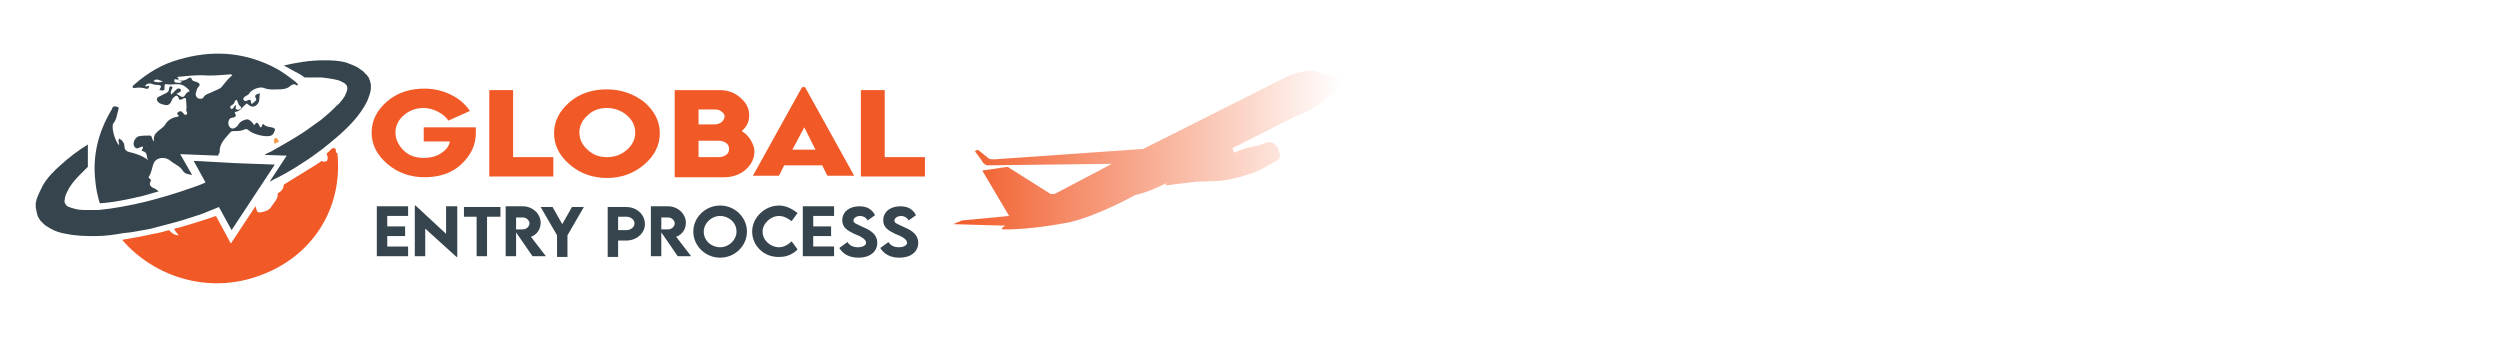 <svg xmlns="http://www.w3.org/2000/svg" xmlns:xlink="http://www.w3.org/1999/xlink" id="Layer_1" x="0px" y="0px" viewBox="0 0 335.7 46.6" style="enable-background:new 0 0 335.7 46.6;" xml:space="preserve"><style type="text/css">	.st0{fill:#F15A27;}	.st1{fill:#36454D;}	.st2{fill:#EF9D4B;}	.st3{fill:url(#SVGID_1_);}</style><path class="st0" d="M61.9,22.1c-1.3,1.2-3,1.7-4.9,1.7c-1.9,0-3.6-0.6-5-1.8c-1.4-1.2-2.1-2.6-2.1-4.2c0-1.6,0.7-3,2.1-4.2  c1.4-1.2,3.1-1.7,5-1.7c1.3,0,2.5,0.3,3.5,0.8c1.1,0.5,2,1.3,2.6,2.2l-2.9,1.3c-0.3-0.5-0.8-0.9-1.4-1.2c-0.6-0.3-1.2-0.5-1.9-0.5  c-1,0-1.9,0.3-2.7,1c-0.7,0.6-1.1,1.4-1.1,2.3c0,0.9,0.4,1.7,1.1,2.4c0.7,0.7,1.6,1,2.7,1c0.9,0,1.7-0.2,2.3-0.6  c0.6-0.4,1.1-0.9,1.2-1.6h-3.5v-1.9h7v0.7C63.9,19.5,63.2,20.9,61.9,22.1z"></path><path class="st0" d="M65.7,23.6V12.1h3.2v9h5.4v2.6H65.7z"></path><path class="st0" d="M86.5,22.1c-1.4,1.2-3.1,1.8-5,1.8s-3.6-0.6-5-1.8c-1.4-1.2-2.1-2.6-2.1-4.2c0-1.6,0.7-3,2.1-4.2  c1.4-1.2,3.1-1.7,5-1.7s3.6,0.6,5,1.7c1.4,1.2,2.1,2.6,2.1,4.2C88.6,19.5,87.9,20.9,86.5,22.1z M81.5,21.1c1,0,1.9-0.3,2.7-1  c0.7-0.6,1.1-1.4,1.1-2.3c0-0.9-0.4-1.7-1.1-2.3c-0.7-0.6-1.6-1-2.7-1c-1,0-1.9,0.3-2.6,1c-0.7,0.6-1.1,1.4-1.1,2.3  c0,0.9,0.4,1.7,1.1,2.3C79.6,20.8,80.5,21.1,81.5,21.1z"></path><path class="st0" d="M90.6,23.6V12.1h6c1.1,0,2,0.3,2.8,1c0.8,0.7,1.2,1.4,1.2,2.4c0,0.8-0.3,1.5-1,2.1c0.5,0.3,0.9,0.7,1.2,1.2  c0.3,0.5,0.5,1,0.5,1.5c0,1-0.4,1.8-1.2,2.5c-0.8,0.7-1.8,1-2.9,1H90.6z M93.8,16.7H96c0.3,0,0.6-0.1,0.9-0.3  c0.2-0.2,0.4-0.5,0.4-0.7c0-0.3-0.1-0.5-0.4-0.7c-0.2-0.2-0.5-0.3-0.9-0.3h-2.2V16.7z M93.8,21.1h2.7c0.4,0,0.7-0.1,1-0.3  c0.3-0.2,0.4-0.5,0.4-0.8c0-0.3-0.1-0.6-0.4-0.8c-0.3-0.2-0.6-0.3-1-0.3h-2.7V21.1z"></path><path class="st0" d="M101.1,23.6l6.6-11.9h0.4l6.6,11.9h-3.6l-0.7-1.4h-5.1l-0.7,1.4H101.1z M106.4,20.1h3.1l-1.5-3L106.4,20.1z"></path><path class="st0" d="M115.6,23.6V12.1h3.2v9h5.4v2.6H115.6z"></path><path class="st1" d="M52,29.1v1.3h2.4v1.3H52v1.4h2.8v1.3h-4.2v-6.7h4.2v1.3H52z"></path><path class="st1" d="M61.4,27.7v6.8h-0.1l-4.2-3.8v3.7h-1.4v-6.8h0.1l4.1,3.8v-3.7H61.4z"></path><path class="st1" d="M67.1,29.1h-1.7v5.3H64v-5.3h-1.7v-1.3h4.9V29.1z"></path><path class="st1" d="M71.5,34.4l-2.2-3.2v3.2h-1.4l0-6.7h2.3c1.3,0,2.4,1,2.4,2.2c0,0.9-0.5,1.6-1.3,1.9l2,2.6H71.5z M69.3,30.8  l0.9,0c0.5,0,0.9-0.4,0.9-0.8s-0.4-0.8-0.9-0.8h-0.9V30.8z"></path><path class="st1" d="M74.8,31.6l-2.2-3.8h1.6l1.3,2.3l1.3-2.3h1.6l-2.2,3.8v2.9h-1.4V31.6z"></path><path class="st1" d="M81.6,27.8h2.5c1.4,0,2.5,1,2.5,2.3c0,1.2-1.1,2.2-2.5,2.2H83v2.2h-1.4V27.8z M85.2,30c0-0.5-0.5-0.9-1.1-0.9  H83v1.8l1.1,0C84.7,30.9,85.2,30.5,85.2,30z"></path><path class="st1" d="M91,34.4l-2.2-3.2v3.2h-1.4l0-6.7h2.3c1.3,0,2.4,1,2.4,2.2c0,0.9-0.5,1.6-1.3,1.9l2,2.6H91z M88.8,30.8l0.9,0  c0.5,0,0.9-0.4,0.9-0.8s-0.4-0.8-0.9-0.8h-0.9V30.8z"></path><path class="st1" d="M93.1,31.1c0-1.9,1.6-3.5,3.6-3.5c2,0,3.6,1.6,3.6,3.5c0,1.9-1.6,3.5-3.6,3.5C94.7,34.6,93.1,33,93.1,31.1z   M98.9,31.1c0-1.2-1-2.1-2.2-2.1c-1.2,0-2.2,1-2.2,2.1c0,1.2,1,2.1,2.2,2.1C97.9,33.2,98.9,32.2,98.9,31.1z"></path><path class="st1" d="M101,31.1c0-1.9,1.7-3.5,3.6-3.5c0.9,0,1.7,0.4,2.5,1l-0.8,1.1c-0.5-0.4-1.1-0.7-1.7-0.7c-1.1,0-2.2,1-2.2,2.1  c0,1.2,1.1,2.1,2.2,2.1c0.6,0,1.2-0.3,1.7-0.8l0.8,1.1c-0.6,0.6-1.4,1-2.4,1C102.6,34.6,101,33,101,31.1z"></path><path class="st1" d="M109.2,29.1v1.3h2.4v1.3h-2.4v1.4h2.8v1.3h-4.2v-6.7h4.2v1.3H109.2z"></path><path class="st1" d="M112.7,33.3l1.1-0.8c0.3,0.5,0.8,0.7,1.4,0.7c0.7,0,1.1-0.3,1.1-0.6c0-0.5-0.8-0.9-1.6-1.2  c-0.8-0.4-1.6-0.8-1.6-1.8c0-1.2,1-1.9,2.3-1.9c1,0,1.7,0.4,2.1,1.2l-1,0.7c-0.2-0.4-0.6-0.6-1-0.6c-0.5,0-0.9,0.3-0.9,0.6  c0,0.4,0.5,0.5,1.3,0.9c1.2,0.5,1.9,1.1,1.9,2.1c0,1.2-1,2-2.5,2C114,34.6,113.2,34.1,112.7,33.3z"></path><path class="st1" d="M118.2,33.3l1.1-0.8c0.3,0.5,0.8,0.7,1.4,0.7c0.7,0,1.1-0.3,1.1-0.6c0-0.5-0.8-0.9-1.6-1.2  c-0.8-0.4-1.6-0.8-1.6-1.8c0-1.2,1-1.9,2.3-1.9c1,0,1.7,0.4,2.1,1.2l-1,0.7c-0.2-0.4-0.6-0.6-1-0.6c-0.5,0-0.9,0.3-0.9,0.6  c0,0.4,0.5,0.5,1.3,0.9c1.2,0.5,1.9,1.1,1.9,2.1c0,1.2-1,2-2.5,2C119.5,34.6,118.7,34.1,118.2,33.3z"></path><path class="st1" d="M13.4,27.3c1.7-0.1,3.7-0.5,5.8-1c0.7-0.2,1.4-0.4,2.1-0.6c-0.2-0.2-0.5-0.4-0.8-0.5c-0.3-0.2-0.5-0.4-0.3-0.8  c0.1-0.2,0.1-0.3-0.1-0.4c-0.1-0.1-0.2-0.2-0.1-0.3c0.4-0.6,0.4-1.3,0.7-1.9c0.4-0.7,1.5-0.8,2.2-0.2c0.6,0.5,1.3,0.7,1.7,1.4  c0.3,0.4,0.8,0.4,1.2,0.5l-1.6-2.8l5.1,0.2c0-0.2,0.2-0.3,0.2-0.5c0-0.1,0-0.2,0-0.3c0.1-1,0.9-1.7,1.5-2.4c0.1-0.1,0.3-0.1,0.5-0.1  c0.4,0,0.9,0,1.3-0.2c0.2-0.1,0.4-0.1,0.6,0.1c0.5,0.5,2.3,1,3,0.7c0.3-0.1,0.4-0.4,0.5-0.7c0.1-0.1,0-0.2-0.1-0.3  c-0.5-0.2-1-0.1-1.4-0.5c-0.1-0.1-0.1,0-0.2,0.1c-0.1,0.5-0.3,0.3-0.4,0c-0.1-0.2-0.3-0.5-0.5-0.2c-0.2,0.3-0.2,0.2-0.3,0  c-0.6-0.7-0.8-0.7-1.6-0.3c-0.3,0.2-0.4,0.5-0.6,0.7c-0.4,0.3-0.7,0.4-1,0c-0.2-0.3-0.2-0.8,0.1-1.1c0.3-0.2,1.1,0,0.6-0.8  c0.1,0,0.1-0.1,0.2-0.1c0.6-0.1,0.8-0.6,1.2-0.9c0.2-0.2,0.2-0.3,0.5,0c0.5,0.4,1,0.2,1.3-0.3c0.2-0.4,0.1-0.8,0.2-1.3  c-0.3,0.2-0.9,0.1-0.5,0.8c0.1,0.2-0.3,0.4-0.5,0.6c-0.2,0.1-0.2-0.1-0.2-0.3c-0.1-0.3-0.3-0.2-0.5-0.1c-0.2,0.1-0.4,0.1-0.5-0.1  c-0.1-0.2,0.1-0.4,0.3-0.5c0.2-0.1,0.4-0.2,0.5-0.4c0.3-0.5,1.4-0.9,1.9-0.7c0.7,0.3,1.4,0.2,2.1,0.2c0.5,0,1.1-0.1,1.4-0.4  c0.4-0.3,0.6-0.4,1-0.1C40,11.4,40,11.3,40,11.3c-0.1-0.1-0.2-0.2-0.3-0.3c-0.9-0.7-1.7-1.3-2.6-1.8c-0.3-0.1-0.5-0.3-0.8-0.4l0,0  C32.5,7,28.4,6.7,24,8c-2.2,0.6-4.2,1.8-5.9,3.3c-0.1,0.1-0.3,0.2-0.3,0.4c0.1,0.2,0.3,0.1,0.4,0.1c0.5-0.1,1,0,1.4,0.1  c0.2,0.1,0.3,0,0.4-0.2c0.1-0.3-0.2-0.1-0.3-0.1c-0.1,0-0.2,0-0.2-0.1c0.5-0.6,1-0.1,1.5-0.1c1,0,0.5,0.4,0.4,0.7  c0.7,0.1,0.7,0.1,0.7-0.6c0-0.2,0.1-0.2,0.2-0.2c0.5,0.1,1,0,1.5,0c0.7,0,1.1,0.3,1.5,0.7c0.1,0.1,0.2,0.3,0.1,0.3  c-0.5,0.1-0.5,0.6-0.8,0.7c-0.3,0.1-0.6-0.3-0.9-0.4c0.1-0.1,0.2-0.1,0.2-0.1c0.2-0.1,0.4-0.2,0.4-0.4c0-0.1-0.1-0.2-0.2-0.2  c-0.2-0.1-0.4,0.1-0.5,0.2c-0.2,0.2-0.4,0.4-0.6,0.6c-0.1-0.2-0.1-0.4,0-0.6c0.1-0.2,0.3-0.4,0-0.5c-0.2-0.1-0.3,0.2-0.3,0.3  c0,0.5-0.4,0.6-0.8,0.8c-0.2,0.1-0.4,0.2-0.6,0.3c-0.2,0.1-0.3,0.3-0.2,0.5c0.2,0.4,0.6,0.5,1.1,0.6c0.4,0.1,0.7-0.2,0.8-0.5  c0.1-0.1,0.1-0.3,0.2-0.4c0.3-0.3,0.6-0.6,0.8,0c0.1,0.3,0.2,0.2,0.5,0.1c0.4-0.3,0.5-0.1,0.5,0.3c0,0.4,0.1,0.8,0,1.2  c0,0.2,0.3,0.4,0,0.6c-0.3,0.1-0.3-0.2-0.5-0.3c-0.1-0.2-0.3-0.2-0.5-0.1c-0.2,0.1-0.3,0.3-0.1,0.4c0.2,0.2,0,0.3-0.2,0.3  c-0.7,0.1-1.3,0.6-1.5,1c-0.5,0.8-1.8,1-1.5,2.3c-0.4-0.3-0.2-0.8-0.6-0.8c-0.5,0-1,0-1.5,0.1c-0.5,0.2-0.8,0.9-0.6,1.3  c0.3,0.6,0.7,0.2,1,0.1c0.1,0,0.2,0,0.2,0c0.1,0.2-0.4,0.6,0,0.6c0.7,0.2,0.4,0.8,0.7,1.2c-0.8-0.6-1.7-0.9-2.6-1.1  c-0.4-0.1-0.6-0.4-0.6-0.8c0-0.4-0.3-0.8-0.7-1c-0.2,0.3,0,0.5,0,0.9c-0.5-0.4-1.1-2.4-0.8-2.9c0.5-0.6,0.5-1.3,0.7-1.9  c0.1-0.3,0-0.3-0.3-0.4c-0.5-0.1-0.5,0.2-0.6,0.4c-1.8,3-2.6,6.2-2.2,9.6C12.9,25.4,13.1,26.3,13.4,27.3z M20.6,10.9  c0.4-0.5,0.9,0,1.3,0C21.5,11.1,21.1,11.1,20.6,10.9z M31.4,13.9c0.3-0.7,0.4-0.6,0.6,0c0,0.1,0.1,0.2,0.2,0.3  c0.1,0.1,0.3,0.3,0.1,0.4c-0.1,0.1-0.3,0.2-0.5,0.1c-0.3-0.1-0.1-0.3-0.1-0.4c0-0.1,0-0.1,0-0.2c-0.3,0.1-0.4,0.7-0.7,0.5  C30.7,14.2,31.3,14.1,31.4,13.9z M25.3,10.5c-0.4,0.3-0.8,0.4-1.3,0.3c0.1,0.1,0.3,0,0.4,0.2c-0.2,0.2-0.4,0.1-0.6,0.1  c-0.2,0-0.4,0-0.4-0.3c0-0.3,0.3-0.1,0.4-0.1c0.2-0.1,0.4,0,0.1-0.2c-0.2-0.2,0.1-0.2,0.2-0.2c1-0.1,2-0.2,3-0.2  c1.2,0.1,2.4,0,3.6-0.1c0.2,0,0.3-0.1,0.5,0.1c-0.5,0.4-0.9,0.9-1.3,1.4c-0.3,0.5-1,0.6-1.5,0.9c-0.4,0.2-0.8,0.2-1.1,0.7  c-0.1,0.2-0.5,0.2-0.7,0.1c-0.2-0.1-0.4-0.4-0.3-0.7c0.1-0.3,0.1-0.6,0.4-0.9c0.2-0.2,0.1-0.4-0.1-0.5c-0.3-0.2-0.8-0.1-0.9-0.6  C25.6,10.4,25.4,10.4,25.3,10.5z"></path><path class="st2" d="M36.9,18.6c-0.2,0.1-0.1,0.3-0.1,0.5c0,0.1,0.1,0.2,0.1,0.2c0.2-0.1,0.4-0.2,0.6-0.3c0-0.1-0.1-0.1-0.2-0.2  C37.3,18.6,37.1,18.4,36.9,18.6z"></path><path class="st0" d="M45.1,20.2c0-0.2-0.1-0.3-0.2-0.3c-0.4-0.1-0.6,0.4-0.9,0.6c-0.3,0.2,0,0.4,0,0.6c0,0,0,0,0,0  c0,0.3,0,0.6-0.4,0.6c-0.2,0-0.3,0-0.4-0.1c-0.5,0.4-1.1,0.7-1.7,1.1c-0.8,0.5-1.6,1-2.6,1.6c-0.3,0.2-0.5,0.3-0.8,0.5  c0,0.4-0.2,0.8-0.7,1.1c-0.1,0-0.1,0.1-0.1,0.2c0,0.7-0.6,1.2-0.9,1.7c-0.2,0.4-0.8,0.6-1.3,0.7c-0.2,0-0.5,0.1-0.6-0.2  c-0.1-0.2-0.1-0.4-0.2-0.6L31,32.7l-2-3.7c-0.6,0.2-1.2,0.4-1.8,0.6c-1.2,0.4-2.3,0.7-3.3,1c-0.2,0-0.3,0.1-0.5,0.1  c0,0.1,0.1,0.3,0.2,0.4c0.1,0.1,0.2,0.3,0.4,0.5c-0.5,0-1-0.3-1.3-0.7c-0.7,0.2-1.4,0.4-2.1,0.5c-1.3,0.3-2.5,0.5-3.6,0.7  c-0.2,0-0.4,0.1-0.6,0.1c4.2,4.9,11.4,7.3,18.2,4.9c7.3-2.5,11.5-9.1,10.7-16.6C45.1,20.6,45.1,20.4,45.1,20.2z"></path><path class="st1" d="M20.3,30.7c1.1-0.3,2.3-0.6,3.4-0.9c1.1-0.3,2.2-0.7,3.2-1c0.5-0.2,1.8-0.7,2.5-1l1.7,3.1l2.9-4.4l2.9-4.4  l-5.4-0.2L26,21.6l1.6,2.9c-0.6,0.3-1.8,0.7-2.1,0.8c-2,0.7-4,1.3-6,1.8c-2.1,0.5-4.2,0.9-6.3,1.1c-0.3,0-0.5,0-0.8,0  c-0.3,0-0.5,0-0.7,0c-0.5,0-0.9,0-1.4-0.1c-0.4-0.1-0.8-0.2-1-0.3c-0.3-0.1-0.4-0.2-0.5-0.4c-0.1-0.1-0.2-0.3-0.1-0.6  c0-0.3,0.1-0.6,0.3-1c0.3-0.7,0.9-1.5,1.6-2.2c0.4-0.4,0.8-0.8,1.2-1.2v-3c-1.3,0.8-2.5,1.7-3.7,2.8c-0.9,0.8-1.8,1.7-2.4,2.8  c-0.3,0.6-0.6,1.2-0.8,1.8c0,0.2-0.1,0.3-0.1,0.5c0,0.2,0,0.4,0,0.5c0,0.2,0.1,0.4,0.1,0.6C5,28.7,5,28.9,5.1,29.1  c0.1,0.2,0.2,0.3,0.3,0.5c0.1,0.1,0.3,0.3,0.4,0.4c0.1,0.1,0.3,0.3,0.5,0.4c0.2,0.1,0.3,0.2,0.5,0.3c0.7,0.4,1.4,0.6,2.1,0.7  c1.4,0.3,2.7,0.3,4,0.3c1.3,0,2.5-0.2,3.7-0.4C17.9,31.2,19.1,30.9,20.3,30.7z"></path><path class="st1" d="M49.8,11.4c0-0.2-0.1-0.3-0.1-0.5c-0.1-0.2-0.1-0.3-0.2-0.5c-0.1-0.1-0.2-0.3-0.3-0.4C49.1,10,49,9.8,48.9,9.7  c-0.1-0.1-0.2-0.2-0.4-0.3c-0.1-0.1-0.3-0.2-0.4-0.3c-0.5-0.3-1.1-0.5-1.6-0.7c-1.1-0.3-2.1-0.3-3.1-0.3c-1.8,0-3.6,0.3-5.3,0.7  c0.4,0.2,0.8,0.4,1.1,0.6c0.6,0.3,1.2,0.6,1.7,1c0.8,0,1.6,0,2.3,0c0.8,0.1,1.6,0.2,2.3,0.4c0.3,0.1,0.6,0.3,0.8,0.4  c0.2,0.2,0.3,0.3,0.3,0.4c0,0.1,0.1,0.3,0,0.5c0,0.2-0.2,0.5-0.3,0.8c-0.2,0.3-0.4,0.6-0.6,0.8c-0.1,0.1-0.2,0.3-0.4,0.4  c-0.1,0.1-0.3,0.3-0.4,0.4c-0.6,0.6-1.2,1.1-1.8,1.6c-0.7,0.5-1.4,1-2.1,1.5c-1.5,1-3.1,1.9-4.7,2.8c-0.3,0.1-0.6,0.3-0.8,0.4l3,0.1  l-2.3,3.5c0.7-0.4,1.4-0.7,2.1-1.1c0.9-0.5,1.7-1,2.6-1.6c0.8-0.5,1.6-1.1,2.4-1.7c1.5-1.2,3-2.4,4.3-3.9c0.6-0.7,1.2-1.5,1.7-2.5  c0.2-0.5,0.4-1,0.5-1.6c0-0.2,0-0.3,0-0.5C49.8,11.8,49.8,11.6,49.8,11.4z"></path><linearGradient id="SVGID_1_" gradientUnits="userSpaceOnUse" x1="128.032" y1="20.076" x2="180.143" y2="20.076">	<stop offset="0" style="stop-color:#F15A27"></stop>	<stop offset="1" style="stop-color:#F15A27;stop-opacity:0"></stop></linearGradient><path class="st3" d="M128,30.1l1.2-0.5l6.3-0.6l-3.6-6.1l3.4-0.5L141,26c0,0,0.4,0.2,0.9-0.1l7.4-3.9l-16.8,0.2c0,0-0.5-0.2-0.7-0.7  l-0.9-1.2l0.4-0.2l1.5,1.2c0,0,0.1,0.1,0.7,0.1l20-1.4l18.5-9.3c0,0,3.3-1.8,5.1-1l0.8,0.3c0,0,3.1,0,2.1,1.6c0,0-2.1,2.6-6,4  l-8.5,4.3l0.2,0.6l1.3-0.5c0,0,1.4-0.4,1.8-0.4c0,0,1.3-0.5,1.6-0.5c0,0,1-0.2,1.4,1.4c0,0,0.4,0.8-0.6,1.2c0,0,0,0,0,0  c-1,0.5-1.6,1.1-3.5,1.7c0,0-2.3,0.8-4.2,0.9l-2.9,0.1l-4.1,0.5l0.1-0.3c0,0-2.3,1.2-4.2,1.6c0,0-4.6,2.6-8.6,3.6c0,0-5.2,1.1-9.2,1  c0,0-0.3-0.1,0.4-0.5L128,30.1z"></path></svg>